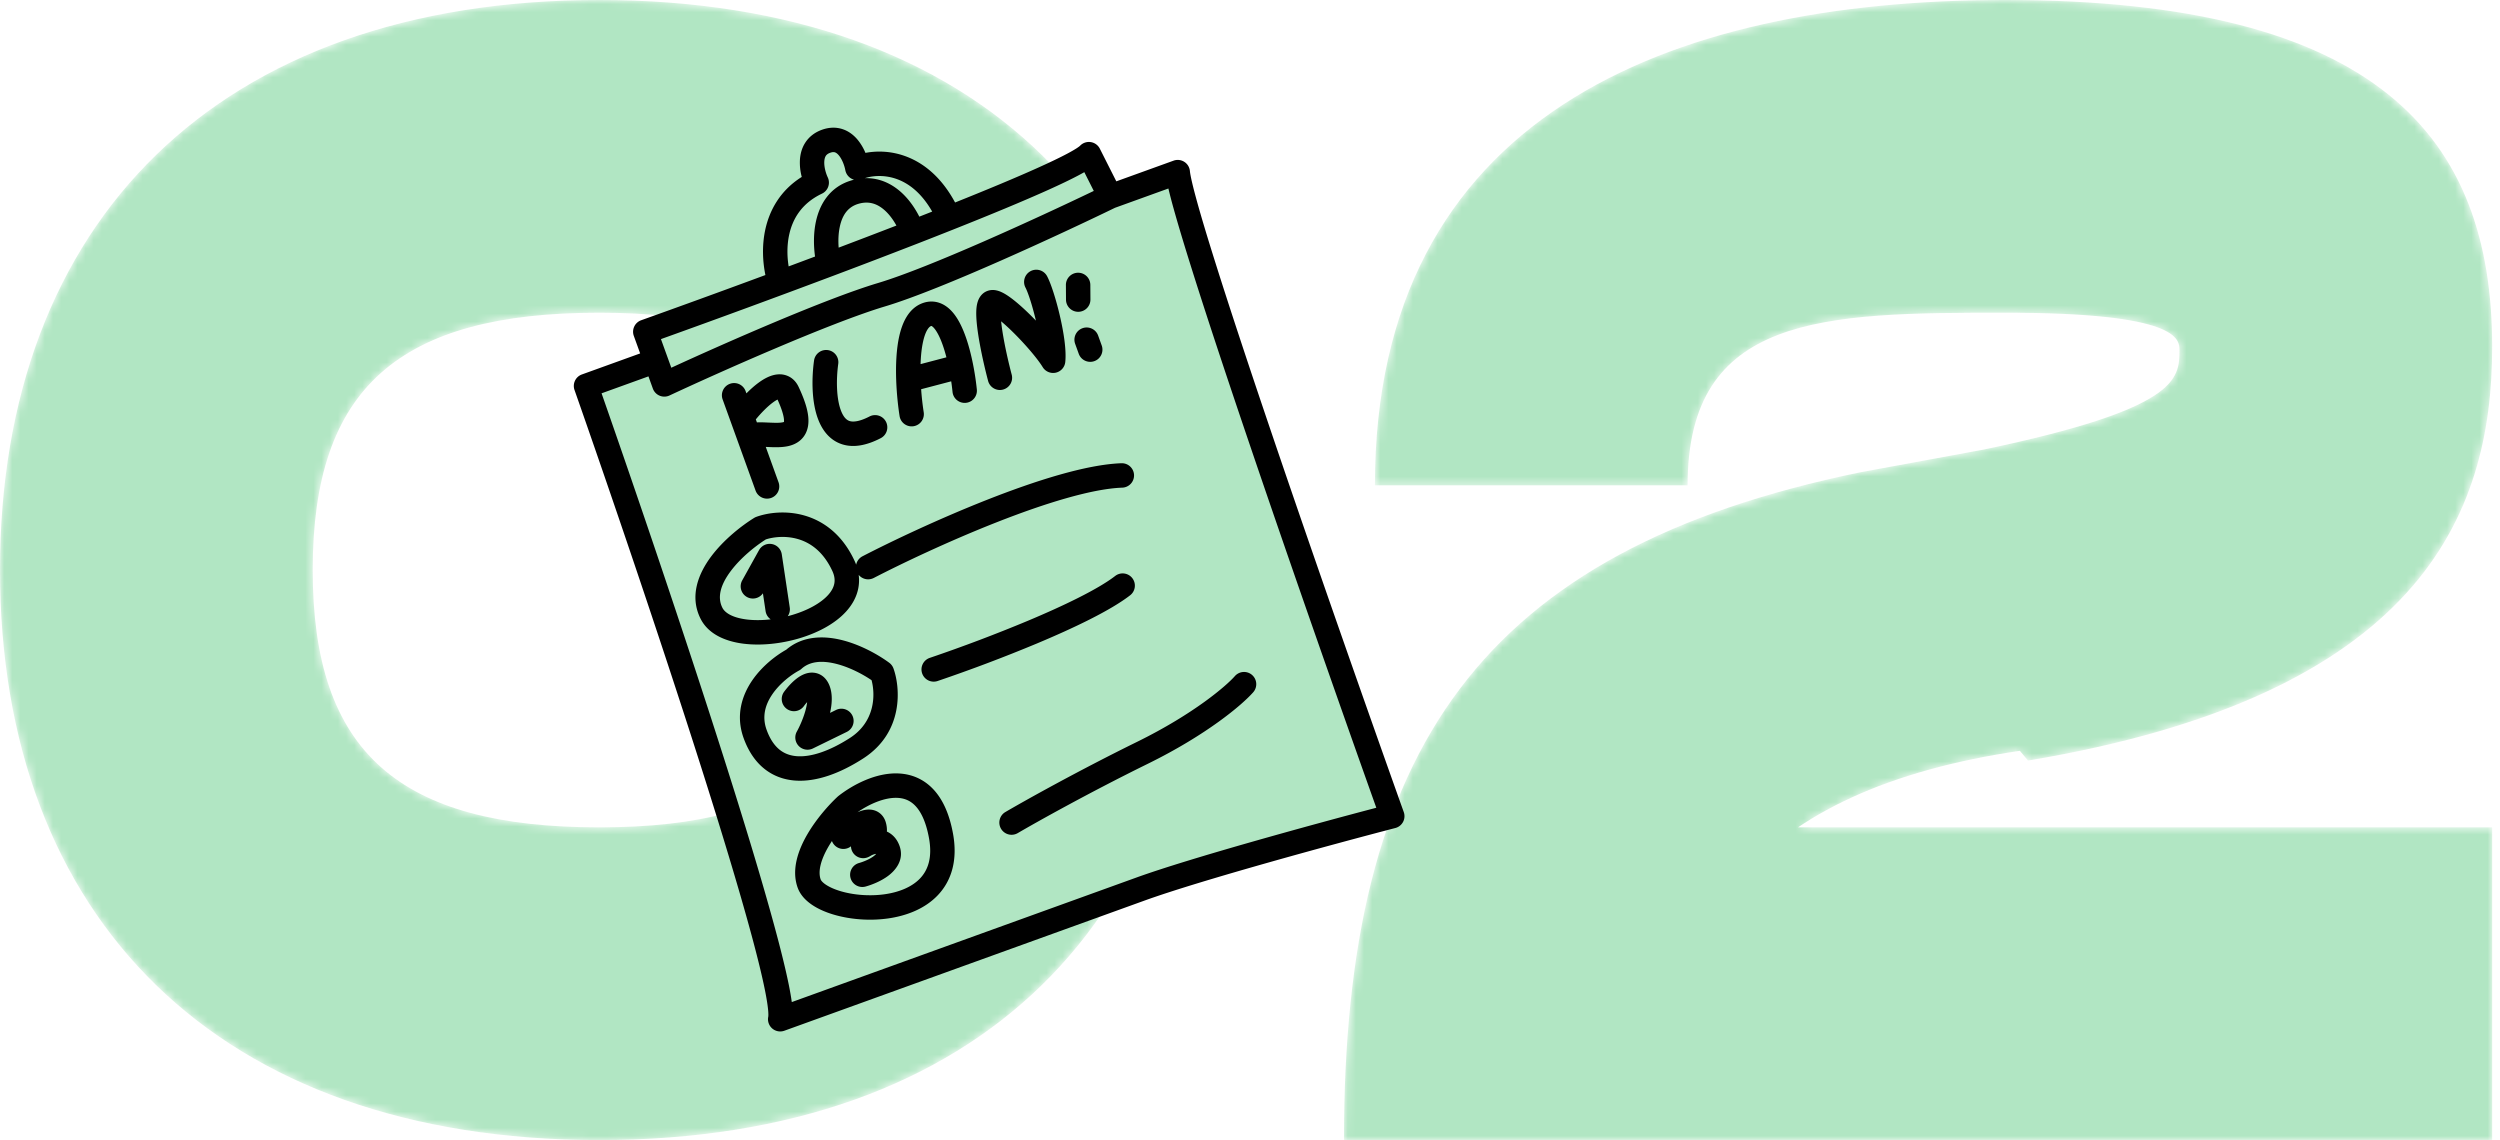 <svg width="307" height="140" fill="none" xmlns="http://www.w3.org/2000/svg"><mask id="a" style="mask-type:alpha" maskUnits="userSpaceOnUse" x="0" y="0" width="307" height="141"><path d="M73.6 140.001c-47 0-73.6-27.401-73.6-70C0 27.4 26.6 0 73.6 0c47 0 73.4 27.4 73.4 70 0 42.599-26.4 70-73.4 70Zm0-38.401c24.4 0 35-9.2 35-31.6 0-22.4-10.6-31.6-35-31.6-24.6 0-35.2 9.2-35.2 31.6 0 22.4 10.6 31.6 35.2 31.6ZM168.839 59.6c0-45.2 35.8-59.6 77.4-59.6 45.8 0 59.8 16.8 59.8 42.6 0 21-9.2 42.8-57 50.8l-1-1.2c-32.4 4.8-44.6 21.001-44.6 47.801h-38.4c0-48 16.8-72.4 63.4-82l15.2-2.8c23.8-5 24-8.6 24-12.2 0-1.4-.2-4.6-21.4-4.6-22.4 0-39 .2-39 21.2h-38.4Zm14.4 42h122.8v38.401h-141l18.2-38.401Z" fill="#B1E6C3"/></mask><g mask="url(#a)"><path d="M73.6 140C26.6 140 0 112.6 0 70S26.6 0 73.6 0c47 0 73.4 27.4 73.4 70s-26.4 70-73.4 70Zm0-38.4c24.4 0 35-9.2 35-31.6 0-22.4-10.6-31.6-35-31.6-24.6 0-35.2 9.2-35.2 31.6 0 22.4 10.6 31.6 35.2 31.6Zm95.239-42c0-45.2 35.8-59.6 77.4-59.6 45.8 0 59.8 16.8 59.8 42.6 0 21-9.2 42.8-57 50.8l-1-1.2c-32.4 4.8-44.6 21-44.6 47.8h-38.4c0-48 16.8-72.4 63.4-82l15.2-2.8c23.8-5 24-8.6 24-12.2 0-1.4-.2-4.6-21.4-4.6-22.4 0-39 .2-39 21.2h-38.4Zm14.4 42h122.8V140h-141l18.2-38.4Z" fill="#B1E6C3"/></g><path d="M71.965 47.395 80.53 44.3l-1.287-3.563c4.563-1.63 10.399-3.748 16.549-6.03-.982-2.914-1.457-9.45 4.5-12.281-.622-1.33-1.264-4.207 1.145-5.078 2.41-.87 3.567 1.82 3.844 3.275 2.401-1.012 8.016-1.199 11.268 6.152 8.987-3.572 16.008-6.625 17.171-7.843l2.623 5.2 8.283-2.994c.542 5.74 17.789 55.118 26.345 79.09-7.359 1.917-23.846 6.391-30.924 8.949l-44.236 15.985c1.02-4.948-15.472-53.906-23.846-77.767Z" fill="#B1E6C3"/><path d="M96.713 48.15c-.998-2.124-4.212 1.204-5.591 3.08l.847 2.345c2.066-.959 8.278 2.097 4.744-5.425ZM113.811 38.633c-1.975.714-2.383 4.53-2.258 8.023l6.452-1.695c-.683-3.392-2.03-7.11-4.194-6.328ZM106.289 103.721a2.568 2.568 0 0 1-.29.164c.086-.054.184-.11.29-.164Z" fill="#B1E6C3"/><path fill-rule="evenodd" clip-rule="evenodd" d="M102.535 18.71c-.099-.034-.273-.065-.588.05-.315.113-.456.258-.536.38-.092.142-.166.357-.186.67-.042.662.181 1.457.426 1.98a1.5 1.5 0 0 1-.715 1.99c-2.49 1.184-3.607 3.096-4.03 5.069-.289 1.353-.245 2.727-.06 3.865 1.075-.4 2.157-.804 3.241-1.211-.172-1.256-.209-2.787.101-4.258.438-2.078 1.644-4.279 4.356-5.086.112-.034.223-.064.334-.09a1.501 1.501 0 0 1-1.071-1.164c-.11-.582-.395-1.346-.798-1.828-.189-.225-.352-.326-.474-.368Zm3.663 3.171c1.882-.064 3.437.761 4.587 1.84.922.865 1.619 1.915 2.107 2.883.532-.208 1.06-.415 1.581-.621-1.36-2.38-2.965-3.507-4.377-4.006-1.523-.538-2.965-.397-3.898-.096Zm11.086 2.985c3.959-1.584 7.465-3.045 10.169-4.263 1.498-.675 2.731-1.267 3.651-1.757.46-.246.826-.458 1.099-.634a4.99 4.99 0 0 0 .318-.22 1.825 1.825 0 0 0 .113-.096 1.502 1.502 0 0 1 2.425.36l2.025 4.013 7.032-2.541a1.5 1.5 0 0 1 2.003 1.27c.053.562.342 1.831.889 3.802.533 1.923 1.279 4.398 2.191 7.297 1.821 5.795 4.291 13.242 7.014 21.267 5.446 16.049 11.894 34.379 16.17 46.36a1.5 1.5 0 0 1-1.034 1.956c-7.376 1.921-23.792 6.378-30.792 8.908L96.32 126.573a1.5 1.5 0 0 1-1.979-1.714s.002-.006.003-.019l.006-.056c.004-.05.006-.117.006-.203a7.227 7.227 0 0 0-.045-.689c-.06-.573-.18-1.315-.36-2.221-.36-1.81-.942-4.184-1.706-7-1.525-5.627-3.744-12.932-6.263-20.845-5.037-15.822-11.248-34.012-15.432-45.934a1.5 1.5 0 0 1 .906-1.908L78.61 43.4l-.778-2.152a1.5 1.5 0 0 1 .906-1.922c4.241-1.515 9.583-3.452 15.254-5.551-.324-1.567-.447-3.552-.02-5.553.514-2.396 1.828-4.824 4.484-6.496a6.767 6.767 0 0 1-.225-2.105c.043-.68.22-1.432.666-2.116.458-.704 1.14-1.245 2.03-1.566.89-.322 1.764-.343 2.568-.07.781.263 1.377.762 1.813 1.282a6.42 6.42 0 0 1 .968 1.623 9.307 9.307 0 0 1 4.819.376c2.263.8 4.483 2.553 6.189 5.717ZM79.629 46.22l-5.757 2.08c4.175 11.933 10.114 29.365 14.968 44.616 2.524 7.927 4.759 15.281 6.3 20.971.771 2.842 1.374 5.291 1.754 7.199.144.725.258 1.385.337 1.968l42.306-15.288c6.679-2.413 21.55-6.487 29.472-8.574-4.27-11.984-10.413-29.469-15.636-44.864-2.726-8.033-5.205-15.505-7.036-21.332-.916-2.912-1.673-5.423-2.22-7.393a62.953 62.953 0 0 1-.638-2.455l-6.551 2.367c-6.526 3.17-21.301 10.034-28.251 12.114-6.714 2.01-20.403 8.109-26.462 10.937a1.5 1.5 0 0 1-2.045-.85l-.54-1.496Zm54.687-22.775-1.162-2.304c-.206.118-.42.235-.638.351-1.004.536-2.306 1.16-3.831 1.846-3.055 1.376-7.081 3.042-11.583 4.83a674.546 674.546 0 0 1-4.482 1.763 1009.389 1009.389 0 0 1-10.3 3.937 1502.882 1502.882 0 0 1-21.155 7.774l1.27 3.515c6.586-3.03 18.946-8.475 25.381-10.402 6.264-1.875 19.462-7.931 26.5-11.31Zm-24.237 4.254c-.343-.628-.796-1.274-1.346-1.79-.905-.848-1.971-1.28-3.333-.875-1.285.383-1.972 1.386-2.276 2.83-.176.832-.198 1.729-.137 2.546 2.394-.905 4.776-1.816 7.092-2.711Zm16.483 5.594a1.5 1.5 0 0 1 2.025.632c.506.966 1.121 2.94 1.57 4.875.446 1.92.817 4.17.658 5.659a1.5 1.5 0 0 1-2.771.624c-.641-1.046-2.162-2.833-3.699-4.34a24.5 24.5 0 0 0-1.406-1.286c.034.342.082.722.144 1.132.277 1.833.779 4 1.16 5.438a1.5 1.5 0 0 1-2.9.767c-.396-1.496-.927-3.778-1.226-5.757-.148-.978-.25-1.953-.232-2.742.009-.386.048-.823.173-1.223.109-.349.408-1.06 1.213-1.352a1.96 1.96 0 0 1 1.022-.073 2.9 2.9 0 0 1 .672.218c.375.169.757.415 1.114.675.726.528 1.557 1.267 2.367 2.061.253.248.509.507.764.772-.437-1.86-.97-3.463-1.28-4.055a1.5 1.5 0 0 1 .632-2.025Zm5.822.199a1.5 1.5 0 0 1 1.509 1.49l.012 1.799a1.5 1.5 0 0 1-3 .018l-.012-1.798a1.5 1.5 0 0 1 1.491-1.509Zm-18.048 6.546-.016.006c-.194.07-.641.463-.962 1.888-.182.808-.279 1.765-.312 2.781l3.173-.834c-.293-1.134-.653-2.168-1.069-2.922-.293-.532-.543-.79-.694-.89-.071-.047-.075-.046-.12-.029Zm2.472 6.789c.069.466.123.905.163 1.3a1.5 1.5 0 1 0 2.985-.303 33.482 33.482 0 0 0-.481-3.159c-.35-1.74-.893-3.698-1.698-5.157-.4-.725-.936-1.461-1.667-1.944-.805-.532-1.787-.71-2.809-.341-1.78.643-2.524 2.515-2.87 4.05-.374 1.662-.441 3.636-.377 5.437.059 1.633.228 3.197.414 4.381a1.5 1.5 0 0 0 2.964-.465 34.406 34.406 0 0 1-.316-2.83l3.692-.97Zm16.122-6.522a1.5 1.5 0 0 1 1.92.9l.441 1.22a1.5 1.5 0 0 1-2.822 1.019l-.44-1.219a1.5 1.5 0 0 1 .901-1.92Zm-31.274 2.687a1.5 1.5 0 0 1 1.281 1.69c-.264 1.916-.248 4.371.392 5.888.304.718.655 1.018.987 1.128.355.117 1.088.15 2.43-.54a1.5 1.5 0 1 1 1.372 2.667c-1.708.879-3.317 1.192-4.741.722-1.448-.477-2.313-1.63-2.811-2.81-.963-2.28-.886-5.4-.601-7.464a1.5 1.5 0 0 1 1.691-1.281Zm-7.62 11.888 1.562 4.325a1.5 1.5 0 1 1-2.821 1.02l-4.031-11.156a1.5 1.5 0 1 1 2.821-1.02l.093.256c.48-.485.997-.948 1.517-1.327.608-.443 1.419-.92 2.297-1a2.532 2.532 0 0 1 1.525.323c.504.294.848.736 1.071 1.212.898 1.911 1.355 3.485 1.166 4.745-.104.698-.408 1.313-.923 1.776-.488.44-1.061.649-1.556.756-.824.178-1.795.133-2.502.1l-.22-.01Zm-1.088-3.01c.407-.018.824-.004 1.193.012l.177.007c.823.035 1.387.059 1.806-.032.068-.014.114-.029.145-.04v-.003c.045-.296-.036-1.089-.786-2.748a3.85 3.85 0 0 0-.54.337c-.721.525-1.511 1.347-2.129 2.097l.134.37Zm46.312 6.461a1.5 1.5 0 0 1-1.446 1.553c-3.748.133-9.563 1.943-15.473 4.27-5.846 2.303-11.571 5.023-15.045 6.82a1.501 1.501 0 0 1-1.849-.38 5.159 5.159 0 0 1-.051 1.655c-.215 1.1-.772 2.051-1.493 2.845-1.415 1.56-3.588 2.657-5.8 3.307-2.232.657-4.695.915-6.831.641-2.058-.264-4.243-1.092-5.233-3.044-1.43-2.819-.227-5.632 1.292-7.663 1.55-2.071 3.733-3.778 5.272-4.732a1.5 1.5 0 0 1 .28-.136c1.393-.503 3.599-.811 5.872-.17 2.342.662 4.662 2.309 6.169 5.538.08.17.15.34.213.51.087-.43.361-.818.781-1.035 3.549-1.836 9.367-4.6 15.324-6.947 5.894-2.321 12.145-4.324 16.465-4.477a1.5 1.5 0 0 1 1.553 1.445Zm-45.216 7.91c-1.318.838-3.095 2.266-4.31 3.891-1.29 1.725-1.662 3.243-1.02 4.509.305.601 1.204 1.203 2.94 1.425.909.117 1.933.11 2.987-.011a1.496 1.496 0 0 1-.627-1.01l-.328-2.187a1.5 1.5 0 0 1-2.542-1.586l2.063-3.714a1.5 1.5 0 0 1 2.795.507l.979 6.536c.058.388-.039.764-.243 1.065.174-.045.347-.092.519-.143 1.924-.566 3.519-1.447 4.425-2.445.44-.485.682-.957.769-1.404.085-.433.046-.946-.245-1.57-1.134-2.43-2.754-3.493-4.266-3.92-1.5-.423-2.981-.24-3.896.056Zm45.004 4.756a1.5 1.5 0 0 1-.268 2.105c-2.44 1.887-6.955 4.034-11.443 5.916a193.986 193.986 0 0 1-12.199 4.61 1.499 1.499 0 1 1-.958-2.842 191.36 191.36 0 0 0 11.997-4.535c4.521-1.896 8.682-3.91 10.767-5.522a1.5 1.5 0 0 1 2.104.268Zm-35.497 7.647c2.27.597 4.378 1.806 5.648 2.744.238.176.419.418.52.697.827 2.289 1.326 7.812-3.732 11.065-2.751 1.769-5.699 2.908-8.376 2.7-1.371-.106-2.669-.568-3.78-1.469-1.103-.894-1.94-2.156-2.513-3.74-1.01-2.796-.196-5.283 1.087-7.132 1.207-1.74 2.888-3.023 4.146-3.726 2.105-1.8 4.809-1.715 7-1.139Zm-.763 2.902c-1.84-.484-3.347-.34-4.363.583a1.5 1.5 0 0 1-.3.212c-.957.513-2.327 1.54-3.255 2.878-.904 1.303-1.319 2.775-.73 4.403.427 1.183.987 1.947 1.581 2.43.588.476 1.29.742 2.122.807 1.729.134 4.004-.614 6.521-2.233 3.105-1.997 3.144-5.303 2.665-7.099-1.069-.724-2.638-1.56-4.241-1.981Zm50.971 1.344c.622.546.684 1.494.138 2.117-1.347 1.534-5.677 5.212-12.954 8.79-7.119 3.501-13.62 7.137-15.965 8.509a1.5 1.5 0 0 1-1.515-2.59c2.399-1.403 8.963-5.074 16.156-8.61 7.036-3.46 11.008-6.922 12.023-8.079a1.5 1.5 0 0 1 2.117-.137Zm-54.643 3.33c-.162.18-.31.366-.43.531A1.5 1.5 0 0 1 96.252 85c.417-.578 1.166-1.464 2.017-1.97.411-.244 1.118-.564 1.931-.378.929.212 1.444.938 1.693 1.626.379 1.05.267 2.249.036 3.265l.736-.36a1.5 1.5 0 0 1 1.318 2.695l-4.16 2.034a1.5 1.5 0 0 1-1.97-2.077c.3-.54.73-1.468 1.012-2.427.135-.458.215-.856.252-1.187Zm.762-.65-.018.006.018-.007Zm14.706 11.325c1.186 1.247 2.009 3.068 2.45 5.494.58 3.199-.162 5.727-1.848 7.519-1.626 1.728-3.951 2.58-6.209 2.887-2.272.31-4.656.096-6.604-.483-.975-.289-1.892-.686-2.646-1.195-.737-.498-1.438-1.185-1.769-2.1-.823-2.278.12-4.735 1.19-6.572 1.118-1.917 2.642-3.619 3.718-4.619.032-.03.065-.057.099-.084 1.713-1.336 4.581-2.91 7.428-2.76 1.494.08 2.977.636 4.191 1.913Zm-12.422 6.382c-.147.223-.288.45-.422.679-.982 1.686-1.302 3.095-.96 4.041.033.094.176.33.626.634.434.293 1.051.577 1.821.806 1.543.458 3.497.637 5.345.386 1.863-.254 3.439-.919 4.429-1.971.931-.988 1.52-2.505 1.081-4.927-.376-2.069-1.018-3.276-1.672-3.962-.625-.658-1.355-.941-2.175-.984-1.591-.084-3.481.753-4.934 1.767.412-.183.94-.354 1.493-.332.374.015.817.12 1.218.425.405.308.639.721.758 1.125.122.412.162.797.142 1.153.172.078.343.177.508.3.486.362.829.864 1.039 1.447.641 1.774-.563 3.072-1.396 3.692-.898.669-2.019 1.102-2.766 1.31a1.499 1.499 0 1 1-.807-2.889c.541-.151 1.282-.455 1.782-.827.168-.125.266-.227.319-.294-.05.004-.116.015-.199.037-.12.032-.247.08-.366.137a4.125 4.125 0 0 1-.38.209 1.502 1.502 0 0 1-2.147-1.313 1.499 1.499 0 0 1-2.337-.649Z" fill="#000"/></svg>